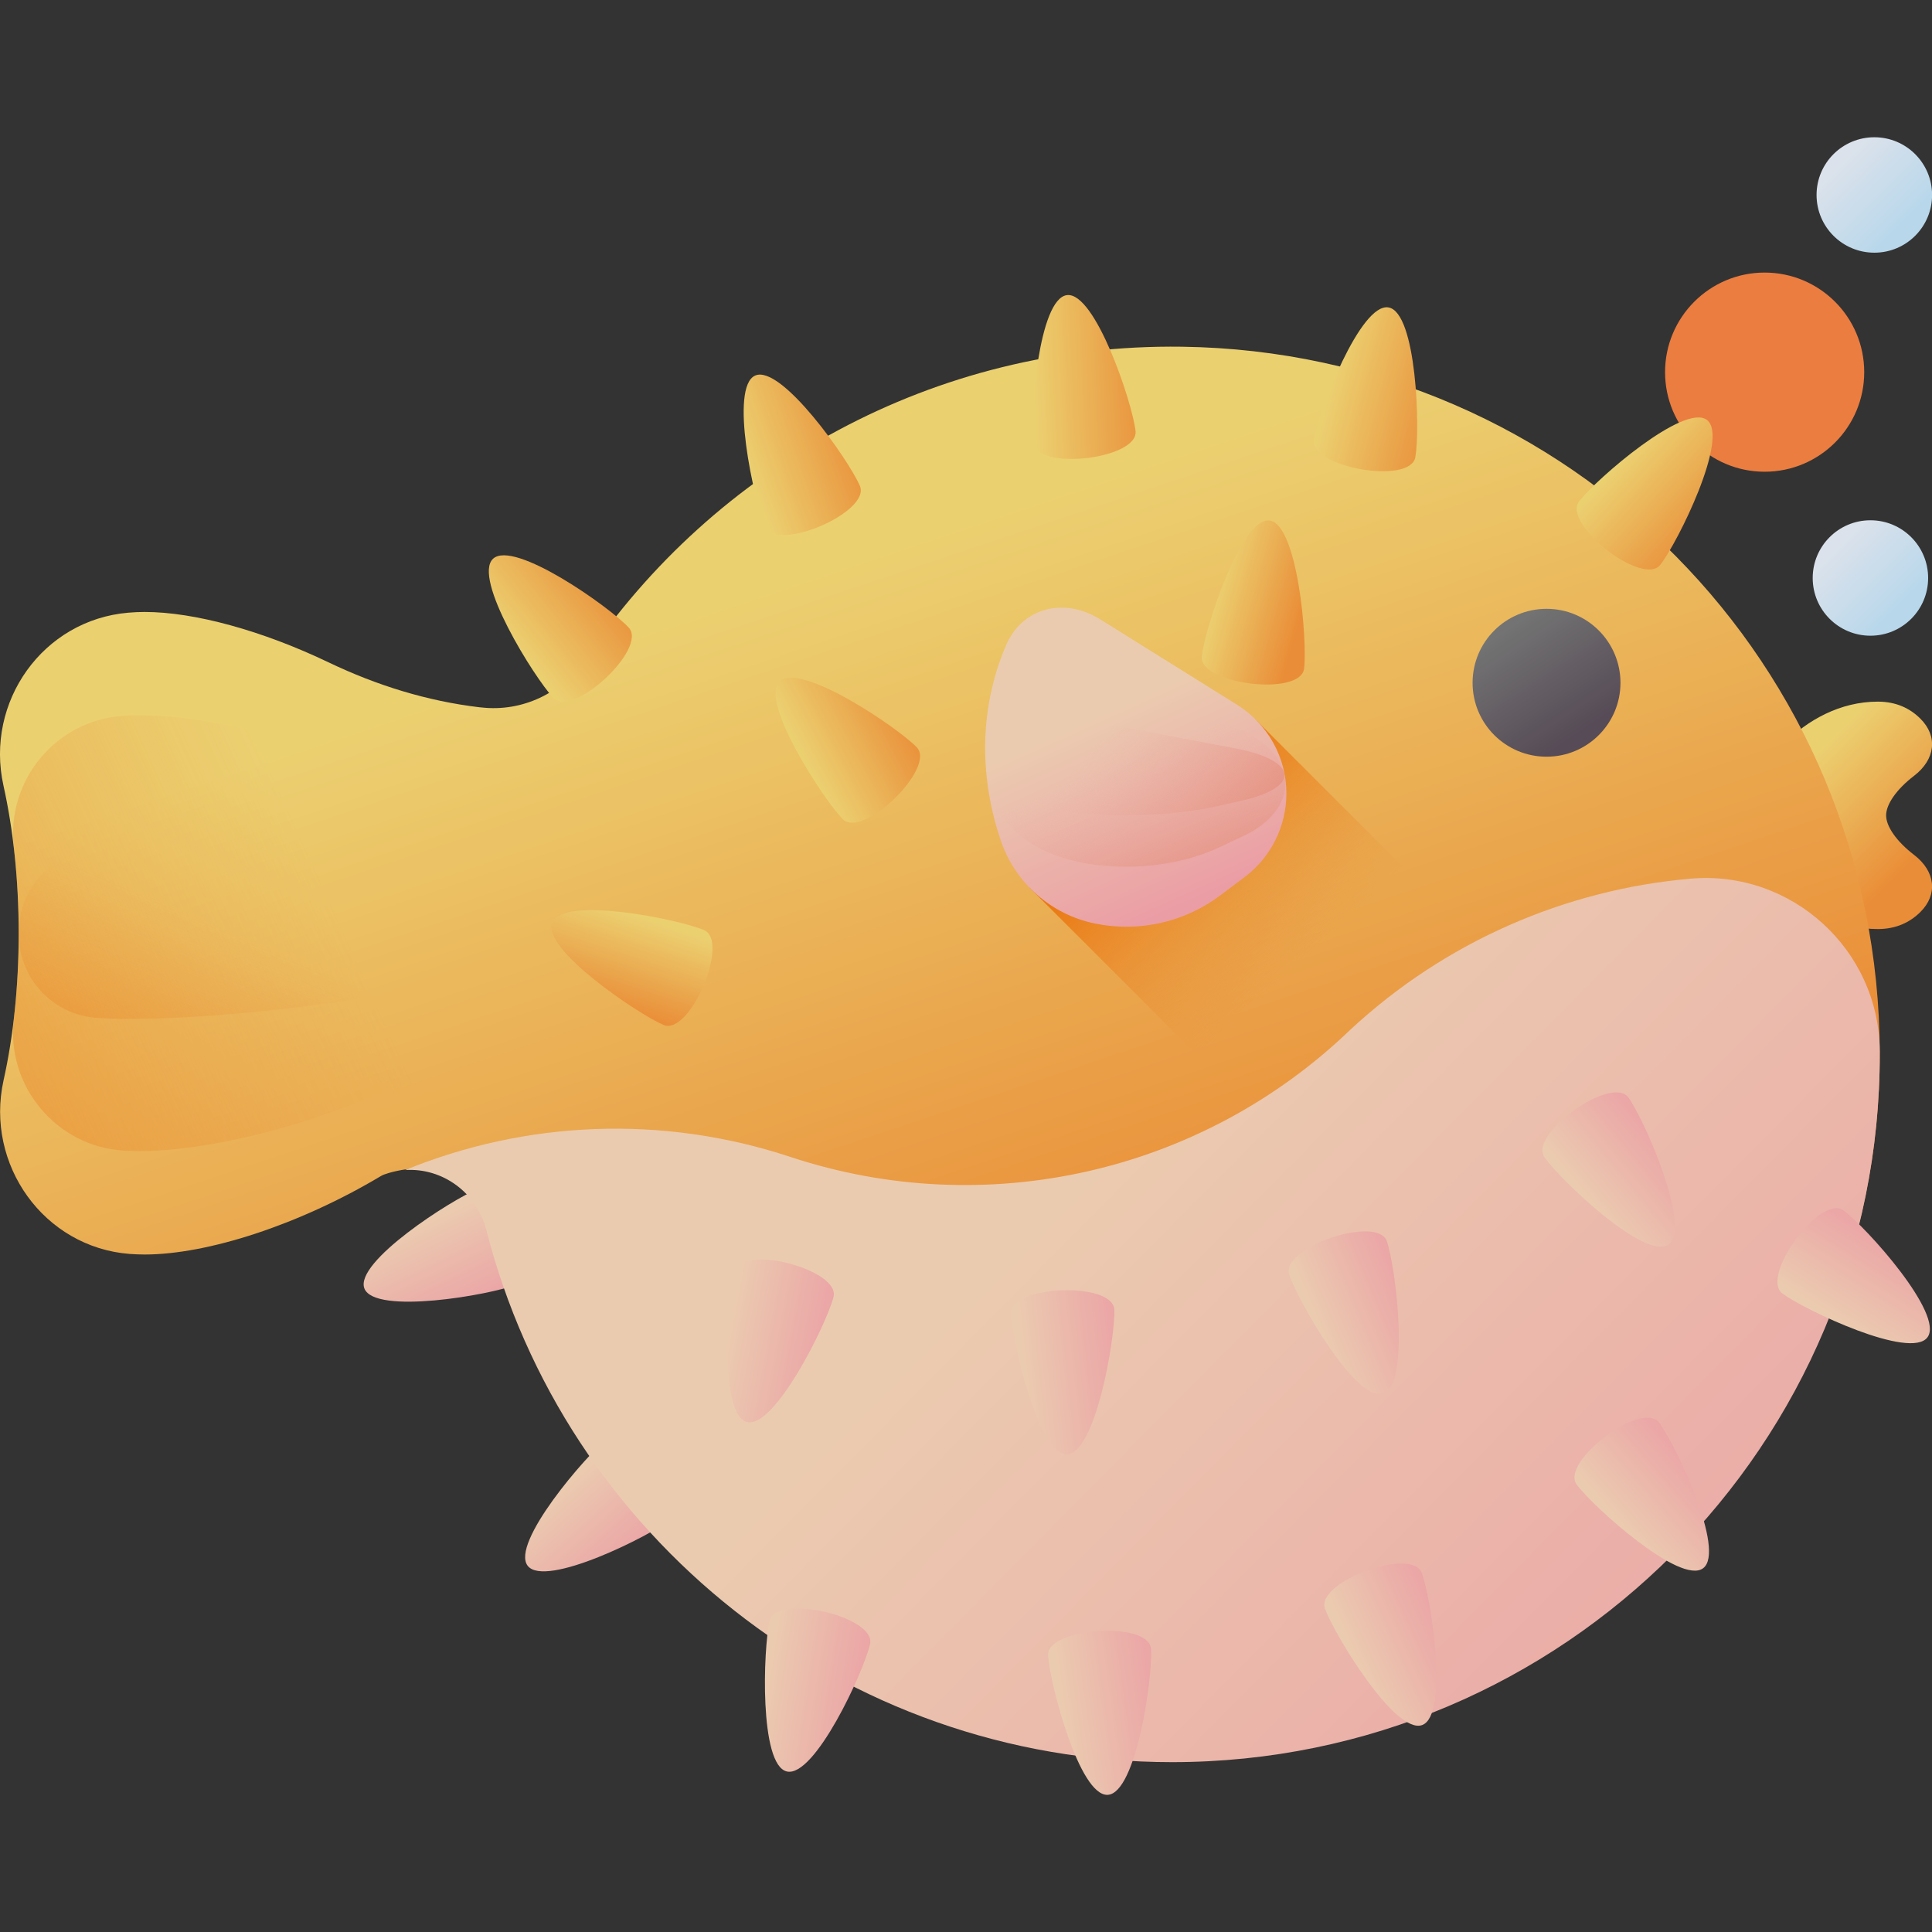 <svg width="24" height="24" viewBox="0 0 24 24" fill="none" xmlns="http://www.w3.org/2000/svg">
<rect x="0" y="0" width="24" height="24" fill="#333333" stroke="none"/>
<g opacity="0.9">
<path d="M21.921 5.86C22.604 5.86 23.158 5.306 23.158 4.623C23.158 3.94 22.604 3.386 21.921 3.386C21.238 3.386 20.684 3.94 20.684 4.623C20.684 5.306 21.238 5.86 21.921 5.86Z" fill="#FF8541"/>
<path d="M23.235 7.897C23.631 7.897 23.952 7.576 23.952 7.18C23.952 6.784 23.631 6.463 23.235 6.463C22.839 6.463 22.518 6.784 22.518 7.18C22.518 7.576 22.839 7.897 23.235 7.897Z" fill="url(#paint0_linear_3662_142)"/>
<path d="M23.284 3.139C23.68 3.139 24.001 2.818 24.001 2.422C24.001 2.026 23.68 1.705 23.284 1.705C22.887 1.705 22.566 2.026 22.566 2.422C22.566 2.818 22.887 3.139 23.284 3.139Z" fill="url(#paint1_linear_3662_142)"/>
<path d="M21.701 10.129C21.701 10.621 22.391 11.541 23.327 11.541C23.555 11.541 23.726 11.457 23.854 11.331C24.077 11.111 24.041 10.823 23.779 10.621C23.558 10.452 23.43 10.265 23.43 10.129C23.43 9.992 23.558 9.805 23.779 9.636C24.041 9.434 24.077 9.146 23.854 8.926C23.726 8.799 23.555 8.716 23.327 8.716C22.391 8.716 21.701 9.635 21.701 10.129Z" fill="url(#paint2_linear_3662_142)"/>
<path d="M6.416 15.957C6.088 16.088 4.658 16.335 4.527 16.007C4.397 15.678 5.614 14.898 5.943 14.767C6.271 14.636 6.745 15.826 6.416 15.957Z" fill="url(#paint3_linear_3662_142)"/>
<path d="M8.352 18.863C8.074 19.082 6.776 19.729 6.556 19.452C6.337 19.174 7.279 18.078 7.557 17.858C7.834 17.639 8.629 18.643 8.352 18.863Z" fill="url(#paint4_linear_3662_142)"/>
<path d="M14.682 4.307C11.594 4.265 8.866 5.816 7.266 8.189C6.98 8.612 6.486 8.846 5.979 8.788C5.971 8.787 5.964 8.786 5.956 8.786C5.306 8.709 4.677 8.513 4.086 8.23C3.257 7.833 2.413 7.602 1.797 7.602C1.729 7.602 1.661 7.605 1.595 7.611C0.533 7.7 -0.188 8.719 0.043 9.759C0.165 10.308 0.232 10.931 0.232 11.593C0.232 12.252 0.166 12.874 0.044 13.421C-0.187 14.466 0.545 15.495 1.612 15.577C1.673 15.581 1.735 15.584 1.797 15.584C2.575 15.584 3.717 15.216 4.734 14.608C4.756 14.595 4.791 14.582 4.837 14.569C5.365 14.421 5.905 14.558 6.041 15.089C7.01 18.89 10.457 21.701 14.56 21.701C19.421 21.701 23.36 17.944 23.351 13.081C23.342 8.262 19.501 4.373 14.682 4.307Z" fill="url(#paint5_linear_3662_142)"/>
<path d="M11.388 9.283C11.141 9.029 9.938 8.219 9.684 8.465C9.431 8.711 10.222 9.921 10.469 10.175C10.715 10.429 11.634 9.537 11.388 9.283Z" fill="url(#paint6_linear_3662_142)"/>
<path d="M16.2 8.306C16.243 7.955 16.12 6.509 15.769 6.466C15.418 6.423 14.972 7.798 14.929 8.149C14.886 8.5 16.157 8.657 16.2 8.306Z" fill="url(#paint7_linear_3662_142)"/>
<path d="M8.746 11.554C8.421 11.415 6.998 11.132 6.859 11.457C6.72 11.782 7.918 12.593 8.243 12.732C8.568 12.87 9.071 11.693 8.746 11.554Z" fill="url(#paint8_linear_3662_142)"/>
<path d="M1.737 14.299C2.49 14.299 3.596 14.05 4.58 13.638C4.637 13.614 4.781 13.591 4.973 13.569C5.965 13.456 6.711 12.614 6.709 11.616C6.709 11.6 6.709 11.585 6.709 11.57C6.711 10.571 5.965 9.73 4.973 9.616C4.781 9.594 4.636 9.571 4.579 9.547C3.596 9.135 2.49 8.886 1.737 8.886C1.677 8.886 1.617 8.887 1.558 8.89C1.55 8.891 1.543 8.891 1.535 8.892C0.698 8.944 0.074 9.694 0.172 10.527C0.212 10.866 0.233 11.223 0.233 11.593C0.233 11.962 0.212 12.319 0.172 12.658C0.074 13.491 0.699 14.241 1.535 14.293C1.543 14.294 1.551 14.294 1.558 14.295C1.617 14.298 1.677 14.299 1.737 14.299Z" fill="url(#paint9_linear_3662_142)"/>
<path d="M4.929 10.816C4.733 10.807 4.584 10.798 4.526 10.789C3.518 10.626 2.385 10.528 1.614 10.528C1.552 10.528 1.491 10.529 1.43 10.53C1.423 10.53 1.415 10.53 1.407 10.531C1.331 10.533 1.258 10.537 1.186 10.542C0.644 10.587 0.232 11.041 0.232 11.585V11.592C0.232 11.592 0.232 11.598 0.232 11.6C0.232 12.144 0.644 12.598 1.186 12.643C1.258 12.648 1.332 12.652 1.407 12.654C1.415 12.654 1.423 12.655 1.43 12.655C1.491 12.656 1.552 12.657 1.614 12.657C2.385 12.657 3.518 12.559 4.527 12.396C4.585 12.387 4.733 12.378 4.929 12.369C5.946 12.325 6.71 11.994 6.709 11.601C6.709 11.595 6.709 11.589 6.709 11.583C6.71 11.191 5.946 10.86 4.929 10.816Z" fill="url(#paint10_linear_3662_142)"/>
<path d="M5.033 14.535C5.493 14.504 5.922 14.812 6.041 15.277C7.01 19.079 10.457 21.89 14.56 21.89C19.421 21.89 23.361 17.944 23.351 13.081C23.351 13.074 23.351 13.067 23.351 13.06C23.346 11.8 22.257 10.806 21.002 10.915C19.45 11.05 17.957 11.694 16.776 12.79L16.776 12.79C14.929 14.568 12.25 15.177 9.816 14.371C8.227 13.845 6.532 13.922 5.033 14.535Z" fill="url(#paint11_linear_3662_142)"/>
<path d="M18.345 11.686C17.782 11.978 17.253 12.346 16.776 12.79C16.389 13.162 15.967 13.483 15.517 13.75C15.426 13.662 15.331 13.567 15.231 13.467L12.791 11.028L15.592 8.933L18.345 11.686Z" fill="url(#paint12_linear_3662_142)"/>
<path d="M15.98 9.857C15.98 10.265 15.788 10.649 15.463 10.894L15.158 11.123C14.714 11.457 14.149 11.584 13.605 11.473C13.058 11.362 12.611 10.969 12.432 10.441C12.303 10.061 12.238 9.673 12.238 9.29C12.238 8.85 12.325 8.417 12.5 8.011C12.698 7.553 13.215 7.412 13.667 7.694L15.369 8.756C15.749 8.993 15.98 9.409 15.98 9.857Z" fill="url(#paint13_linear_3662_142)"/>
<path d="M15.968 9.734C15.968 9.988 15.777 10.228 15.453 10.381L15.149 10.524C14.707 10.732 14.143 10.812 13.601 10.742C13.056 10.673 12.61 10.428 12.431 10.098C12.303 9.861 12.238 9.619 12.238 9.38C12.238 9.105 12.324 8.835 12.499 8.582C12.697 8.296 13.212 8.209 13.663 8.384L15.36 9.047C15.738 9.195 15.968 9.455 15.968 9.734Z" fill="url(#paint14_linear_3662_142)"/>
<path d="M15.956 9.629C15.956 9.752 15.765 9.868 15.442 9.942L15.139 10.011C14.698 10.111 14.137 10.15 13.596 10.116C13.053 10.083 12.608 9.964 12.431 9.805C12.303 9.69 12.238 9.573 12.238 9.458C12.238 9.325 12.324 9.194 12.498 9.072C12.695 8.934 13.209 8.891 13.658 8.976L15.349 9.297C15.726 9.368 15.956 9.494 15.956 9.629Z" fill="url(#paint15_linear_3662_142)"/>
<path d="M19.212 9.4C19.719 9.4 20.13 8.989 20.13 8.482C20.13 7.975 19.719 7.563 19.212 7.563C18.704 7.563 18.293 7.975 18.293 8.482C18.293 8.989 18.704 9.4 19.212 9.4Z" fill="url(#paint16_linear_3662_142)"/>
<path d="M7.81 7.796C7.569 7.537 6.384 6.701 6.125 6.941C5.866 7.182 6.632 8.409 6.872 8.668C7.113 8.927 8.051 8.055 7.81 7.796Z" fill="url(#paint17_linear_3662_142)"/>
<path d="M10.682 6.036C10.542 5.711 9.707 4.525 9.382 4.665C9.057 4.804 9.365 6.217 9.505 6.542C9.645 6.867 10.821 6.361 10.682 6.036Z" fill="url(#paint18_linear_3662_142)"/>
<path d="M14.106 5.353C14.066 5.001 13.606 3.625 13.255 3.666C12.903 3.707 12.793 5.148 12.834 5.5C12.875 5.851 14.147 5.704 14.106 5.353Z" fill="url(#paint19_linear_3662_142)"/>
<path d="M17.582 5.679C17.643 5.331 17.598 3.881 17.249 3.819C16.901 3.758 16.382 5.107 16.321 5.456C16.259 5.804 17.52 6.028 17.582 5.679Z" fill="url(#paint20_linear_3662_142)"/>
<path d="M20.625 7.016C20.843 6.738 21.484 5.436 21.206 5.218C20.927 5 19.835 5.947 19.617 6.226C19.398 6.504 20.406 7.294 20.625 7.016Z" fill="url(#paint21_linear_3662_142)"/>
<path d="M10.808 20.424C10.729 20.769 10.12 22.085 9.775 22.006C9.43 21.927 9.481 20.482 9.56 20.137C9.639 19.792 10.887 20.08 10.808 20.424Z" fill="url(#paint22_linear_3662_142)"/>
<path d="M14.298 20.484C14.321 20.837 14.115 22.273 13.762 22.296C13.409 22.319 13.043 20.919 13.02 20.567C12.997 20.214 14.275 20.131 14.298 20.484Z" fill="url(#paint23_linear_3662_142)"/>
<path d="M17.661 19.54C17.784 19.871 17.998 21.306 17.667 21.429C17.335 21.552 16.583 20.317 16.46 19.985C16.337 19.654 17.538 19.208 17.661 19.54Z" fill="url(#paint24_linear_3662_142)"/>
<path d="M20.61 17.672C20.823 17.955 21.44 19.268 21.157 19.481C20.875 19.694 19.801 18.726 19.588 18.444C19.375 18.162 20.397 17.39 20.61 17.672Z" fill="url(#paint25_linear_3662_142)"/>
<path d="M22.901 15.037C23.186 15.246 24.154 16.327 23.944 16.612C23.735 16.897 22.428 16.278 22.143 16.069C21.858 15.859 22.616 14.827 22.901 15.037Z" fill="url(#paint26_linear_3662_142)"/>
<path d="M10.354 16.113C10.265 16.455 9.62 17.754 9.277 17.665C8.935 17.576 9.026 16.133 9.115 15.791C9.204 15.448 10.443 15.77 10.354 16.113Z" fill="url(#paint27_linear_3662_142)"/>
<path d="M13.842 16.27C13.855 16.623 13.609 18.053 13.256 18.066C12.903 18.079 12.576 16.671 12.563 16.317C12.55 15.964 13.829 15.917 13.842 16.27Z" fill="url(#paint28_linear_3662_142)"/>
<path d="M17.228 15.421C17.342 15.756 17.516 17.196 17.181 17.31C16.846 17.424 16.129 16.168 16.015 15.833C15.902 15.498 17.114 15.086 17.228 15.421Z" fill="url(#paint29_linear_3662_142)"/>
<path d="M20.23 13.636C20.435 13.924 21.015 15.254 20.727 15.459C20.439 15.664 19.392 14.666 19.187 14.378C18.982 14.09 20.025 13.347 20.23 13.636Z" fill="url(#paint30_linear_3662_142)"/>
</g>
<defs>
<linearGradient id="paint0_linear_3662_142" x1="22.832" y1="6.777" x2="23.602" y2="7.547" gradientUnits="userSpaceOnUse">
<stop stop-color="#EDF5FF"/>
<stop offset="1" stop-color="#C7E9FF"/>
</linearGradient>
<linearGradient id="paint1_linear_3662_142" x1="22.88" y1="2.019" x2="23.651" y2="2.789" gradientUnits="userSpaceOnUse">
<stop stop-color="#EDF5FF"/>
<stop offset="1" stop-color="#C7E9FF"/>
</linearGradient>
<linearGradient id="paint2_linear_3662_142" x1="22.483" y1="9.448" x2="23.742" y2="10.707" gradientUnits="userSpaceOnUse">
<stop stop-color="#FFE177"/>
<stop offset="1" stop-color="#FE9738"/>
</linearGradient>
<linearGradient id="paint3_linear_3662_142" x1="5.244" y1="15.162" x2="5.879" y2="16.475" gradientUnits="userSpaceOnUse">
<stop stop-color="#FFDCBD"/>
<stop offset="0.003" stop-color="#FFDCBD"/>
<stop offset="1" stop-color="#FFA9B1"/>
</linearGradient>
<linearGradient id="paint4_linear_3662_142" x1="7.003" y1="18.425" x2="7.986" y2="19.502" gradientUnits="userSpaceOnUse">
<stop stop-color="#FFDCBD"/>
<stop offset="0.003" stop-color="#FFDCBD"/>
<stop offset="1" stop-color="#FFA9B1"/>
</linearGradient>
<linearGradient id="paint5_linear_3662_142" x1="9.788" y1="7.24" x2="12.798" y2="16.221" gradientUnits="userSpaceOnUse">
<stop stop-color="#FFE177"/>
<stop offset="1" stop-color="#FE9738"/>
</linearGradient>
<linearGradient id="paint6_linear_3662_142" x1="10" y1="9.435" x2="11.249" y2="8.774" gradientUnits="userSpaceOnUse">
<stop stop-color="#FFE177"/>
<stop offset="1" stop-color="#FE9738"/>
</linearGradient>
<linearGradient id="paint7_linear_3662_142" x1="15.108" y1="7.336" x2="16.162" y2="7.63" gradientUnits="userSpaceOnUse">
<stop stop-color="#FFE177"/>
<stop offset="1" stop-color="#FE9738"/>
</linearGradient>
<linearGradient id="paint8_linear_3662_142" x1="7.952" y1="11.392" x2="7.585" y2="12.518" gradientUnits="userSpaceOnUse">
<stop stop-color="#FFE177"/>
<stop offset="1" stop-color="#FE9738"/>
</linearGradient>
<linearGradient id="paint9_linear_3662_142" x1="3.976" y1="10.902" x2="-5.676" y2="15.288" gradientUnits="userSpaceOnUse">
<stop stop-color="#FE9738" stop-opacity="0"/>
<stop offset="1" stop-color="#FE7701"/>
</linearGradient>
<linearGradient id="paint10_linear_3662_142" x1="3.353" y1="11.784" x2="1.345" y2="16.389" gradientUnits="userSpaceOnUse">
<stop stop-color="#FE9738" stop-opacity="0"/>
<stop offset="1" stop-color="#FE7701"/>
</linearGradient>
<linearGradient id="paint11_linear_3662_142" x1="13.88" y1="13.795" x2="23.43" y2="23.248" gradientUnits="userSpaceOnUse">
<stop stop-color="#FFDCBD"/>
<stop offset="0.003" stop-color="#FFDCBD"/>
<stop offset="1" stop-color="#FFA9B1"/>
</linearGradient>
<linearGradient id="paint12_linear_3662_142" x1="16.136" y1="11.98" x2="14.165" y2="9.818" gradientUnits="userSpaceOnUse">
<stop stop-color="#FE9738" stop-opacity="0"/>
<stop offset="1" stop-color="#FE7701"/>
</linearGradient>
<linearGradient id="paint13_linear_3662_142" x1="13.666" y1="8.819" x2="14.744" y2="11.214" gradientUnits="userSpaceOnUse">
<stop stop-color="#FFDCBD"/>
<stop offset="0.003" stop-color="#FFDCBD"/>
<stop offset="1" stop-color="#FFA9B1"/>
</linearGradient>
<linearGradient id="paint14_linear_3662_142" x1="14.017" y1="9.422" x2="14.74" y2="11.248" gradientUnits="userSpaceOnUse">
<stop stop-color="#FFC2B5" stop-opacity="0"/>
<stop offset="1" stop-color="#F89580"/>
</linearGradient>
<linearGradient id="paint15_linear_3662_142" x1="13.644" y1="9.209" x2="15.548" y2="10.853" gradientUnits="userSpaceOnUse">
<stop stop-color="#FFC2B5" stop-opacity="0"/>
<stop offset="1" stop-color="#F89580"/>
</linearGradient>
<linearGradient id="paint16_linear_3662_142" x1="18.458" y1="7.992" x2="19.332" y2="9.305" gradientUnits="userSpaceOnUse">
<stop stop-color="#7A7A7A"/>
<stop offset="1" stop-color="#5A4E5A"/>
</linearGradient>
<linearGradient id="paint17_linear_3662_142" x1="6.413" y1="8.027" x2="7.548" y2="7.113" gradientUnits="userSpaceOnUse">
<stop stop-color="#FFE177"/>
<stop offset="1" stop-color="#FE9738"/>
</linearGradient>
<linearGradient id="paint18_linear_3662_142" x1="9.289" y1="5.787" x2="10.666" y2="5.307" gradientUnits="userSpaceOnUse">
<stop stop-color="#FFE177"/>
<stop offset="1" stop-color="#FE9738"/>
</linearGradient>
<linearGradient id="paint19_linear_3662_142" x1="12.834" y1="4.705" x2="14.291" y2="4.64" gradientUnits="userSpaceOnUse">
<stop stop-color="#FFE177"/>
<stop offset="1" stop-color="#FE9738"/>
</linearGradient>
<linearGradient id="paint20_linear_3662_142" x1="16.556" y1="4.704" x2="17.97" y2="5.06" gradientUnits="userSpaceOnUse">
<stop stop-color="#FFE177"/>
<stop offset="1" stop-color="#FE9738"/>
</linearGradient>
<linearGradient id="paint21_linear_3662_142" x1="20.195" y1="5.665" x2="21.275" y2="6.644" gradientUnits="userSpaceOnUse">
<stop stop-color="#FFE177"/>
<stop offset="1" stop-color="#FE9738"/>
</linearGradient>
<linearGradient id="paint22_linear_3662_142" x1="9.482" y1="20.92" x2="10.923" y2="21.146" gradientUnits="userSpaceOnUse">
<stop stop-color="#FFDCBD"/>
<stop offset="0.003" stop-color="#FFDCBD"/>
<stop offset="1" stop-color="#FFA9B1"/>
</linearGradient>
<linearGradient id="paint23_linear_3662_142" x1="13.173" y1="21.344" x2="14.617" y2="21.147" gradientUnits="userSpaceOnUse">
<stop stop-color="#FFDCBD"/>
<stop offset="0.003" stop-color="#FFDCBD"/>
<stop offset="1" stop-color="#FFA9B1"/>
</linearGradient>
<linearGradient id="paint24_linear_3662_142" x1="16.832" y1="20.689" x2="18.159" y2="20.086" gradientUnits="userSpaceOnUse">
<stop stop-color="#FFDCBD"/>
<stop offset="0.003" stop-color="#FFDCBD"/>
<stop offset="1" stop-color="#FFA9B1"/>
</linearGradient>
<linearGradient id="paint25_linear_3662_142" x1="20.144" y1="19.016" x2="21.244" y2="18.057" gradientUnits="userSpaceOnUse">
<stop stop-color="#FFDCBD"/>
<stop offset="0.003" stop-color="#FFDCBD"/>
<stop offset="1" stop-color="#FFA9B1"/>
</linearGradient>
<linearGradient id="paint26_linear_3662_142" x1="22.837" y1="16.454" x2="23.615" y2="15.221" gradientUnits="userSpaceOnUse">
<stop stop-color="#FFDCBD"/>
<stop offset="0.003" stop-color="#FFDCBD"/>
<stop offset="1" stop-color="#FFA9B1"/>
</linearGradient>
<linearGradient id="paint27_linear_3662_142" x1="9.009" y1="16.585" x2="10.443" y2="16.85" gradientUnits="userSpaceOnUse">
<stop stop-color="#FFDCBD"/>
<stop offset="0.003" stop-color="#FFDCBD"/>
<stop offset="1" stop-color="#FFA9B1"/>
</linearGradient>
<linearGradient id="paint28_linear_3662_142" x1="12.693" y1="17.101" x2="14.142" y2="16.945" gradientUnits="userSpaceOnUse">
<stop stop-color="#FFDCBD"/>
<stop offset="0.003" stop-color="#FFDCBD"/>
<stop offset="1" stop-color="#FFA9B1"/>
</linearGradient>
<linearGradient id="paint29_linear_3662_142" x1="16.366" y1="16.549" x2="17.709" y2="15.982" gradientUnits="userSpaceOnUse">
<stop stop-color="#FFDCBD"/>
<stop offset="0.003" stop-color="#FFDCBD"/>
<stop offset="1" stop-color="#FFA9B1"/>
</linearGradient>
<linearGradient id="paint30_linear_3662_142" x1="19.725" y1="14.964" x2="20.85" y2="14.037" gradientUnits="userSpaceOnUse">
<stop stop-color="#FFDCBD"/>
<stop offset="0.003" stop-color="#FFDCBD"/>
<stop offset="1" stop-color="#FFA9B1"/>
</linearGradient>
</defs>
</svg>
